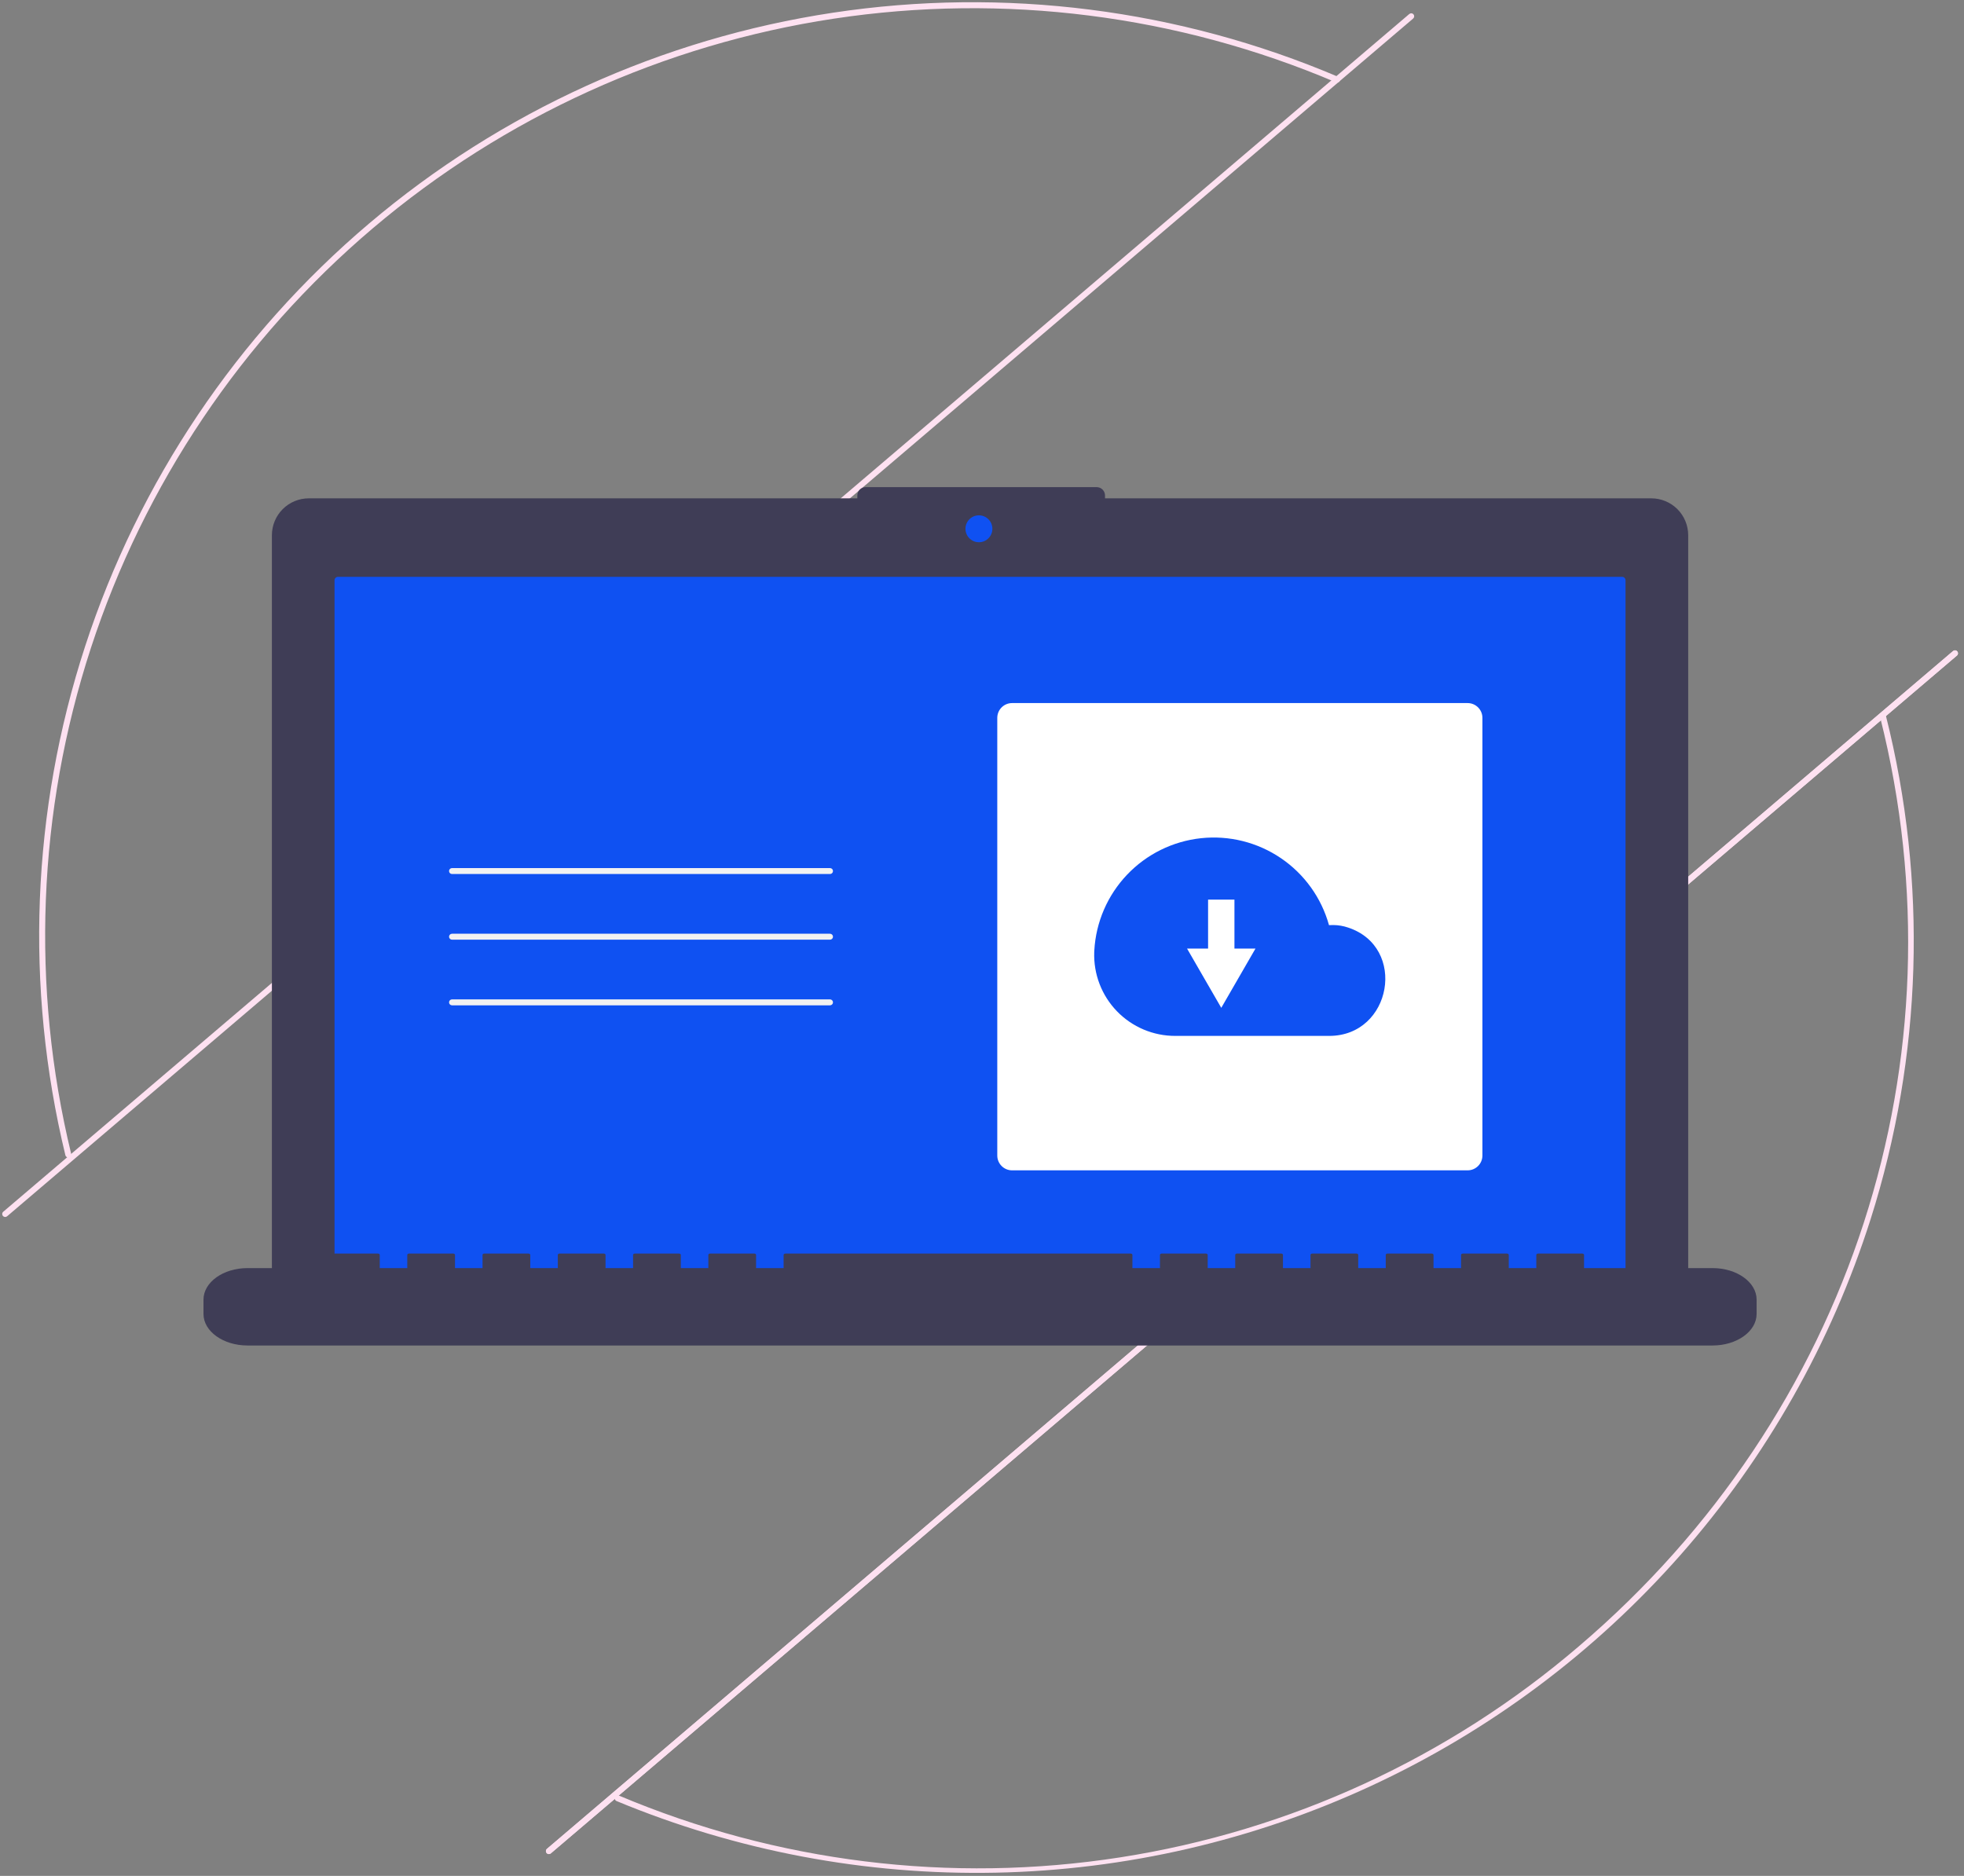 <svg width="446" height="426" viewBox="0 0 446 426" fill="none" xmlns="http://www.w3.org/2000/svg">
<rect x="0" y="0" width="446" height="426" fill="#808080" stroke="none"/>
<g clip-path="url(#clip0_6_55)">
<path d="M14.988 262.61C14.919 262.529 14.871 262.434 14.846 262.331C5.598 224.132 7.153 184.115 19.337 146.749C31.521 109.383 53.855 76.14 83.842 50.736C113.83 25.331 150.291 8.764 189.151 2.887C228.011 -2.991 267.74 2.052 303.9 17.452C303.983 17.486 304.059 17.536 304.122 17.599C304.186 17.662 304.236 17.737 304.271 17.82C304.305 17.903 304.322 17.992 304.322 18.082C304.322 18.172 304.303 18.26 304.268 18.343C304.233 18.426 304.182 18.5 304.117 18.563C304.053 18.625 303.977 18.675 303.893 18.707C303.81 18.74 303.721 18.756 303.631 18.754C303.541 18.752 303.453 18.733 303.371 18.696C267.442 3.4 227.968 -1.606 189.359 4.237C150.749 10.079 114.524 26.541 84.729 51.782C54.934 77.023 32.743 110.05 20.635 147.175C8.526 184.299 6.977 224.059 16.16 262.013C16.197 262.161 16.183 262.317 16.119 262.456C16.056 262.595 15.948 262.708 15.812 262.778C15.676 262.848 15.521 262.869 15.371 262.839C15.222 262.809 15.086 262.729 14.988 262.613V262.61Z" fill="#FEE1F1"/>
<path d="M139.75 408.808C139.651 408.692 139.595 408.547 139.589 408.395C139.583 408.243 139.629 408.093 139.719 407.971C139.808 407.848 139.937 407.759 140.083 407.718C140.23 407.677 140.386 407.687 140.526 407.746C176.427 422.916 215.846 427.779 254.358 421.791C292.87 415.803 328.951 399.2 358.551 373.846C420.279 321.258 446.493 240.423 426.96 162.891C426.937 162.805 426.932 162.714 426.944 162.626C426.956 162.537 426.986 162.452 427.031 162.375C427.077 162.298 427.137 162.23 427.209 162.177C427.28 162.123 427.362 162.084 427.449 162.062C427.535 162.041 427.626 162.036 427.714 162.05C427.803 162.063 427.888 162.094 427.964 162.14C428.041 162.186 428.107 162.247 428.16 162.32C428.212 162.392 428.25 162.474 428.271 162.561C437.749 200.238 436.547 239.81 424.8 276.842C415.852 304.973 401.155 330.937 381.642 353.089C362.129 375.24 338.226 393.094 311.448 405.519C284.67 417.944 255.603 424.669 226.089 425.267C196.575 425.865 167.259 420.323 140 408.993C139.903 408.952 139.818 408.889 139.75 408.808Z" fill="#FEE1F1"/>
<path d="M124.129 420.806C124.071 420.738 124.027 420.66 124 420.576C123.973 420.491 123.962 420.402 123.969 420.314C123.976 420.225 124.001 420.139 124.041 420.06C124.082 419.981 124.137 419.91 124.205 419.853L443.499 147.859C443.566 147.798 443.645 147.752 443.73 147.722C443.816 147.692 443.906 147.68 443.997 147.686C444.087 147.691 444.175 147.715 444.256 147.756C444.337 147.797 444.409 147.853 444.467 147.922C444.526 147.991 444.57 148.071 444.597 148.157C444.625 148.243 444.634 148.334 444.626 148.424C444.617 148.515 444.59 148.602 444.547 148.682C444.504 148.761 444.446 148.831 444.375 148.888L125.082 420.882C125.014 420.94 124.936 420.983 124.852 421.011C124.767 421.038 124.678 421.049 124.59 421.042C124.501 421.035 124.415 421.01 124.336 420.97C124.257 420.929 124.187 420.874 124.129 420.806Z" fill="#FEE1F1"/>
<path d="M0.661 276.128C0.603 276.06 0.56 275.982 0.532 275.898C0.505 275.813 0.495 275.724 0.502 275.636C0.509 275.547 0.533 275.461 0.574 275.382C0.614 275.303 0.669 275.233 0.737 275.175L320.031 3.181C320.099 3.123 320.177 3.08 320.261 3.052C320.346 3.025 320.435 3.015 320.523 3.022C320.612 3.029 320.698 3.053 320.777 3.094C320.856 3.134 320.926 3.189 320.984 3.257C321.042 3.325 321.085 3.403 321.113 3.487C321.14 3.572 321.15 3.661 321.143 3.749C321.136 3.838 321.112 3.924 321.072 4.003C321.031 4.082 320.976 4.152 320.908 4.21L1.614 276.204C1.546 276.262 1.468 276.305 1.384 276.333C1.299 276.36 1.21 276.37 1.122 276.363C1.033 276.356 0.947 276.332 0.868 276.292C0.789 276.251 0.719 276.196 0.661 276.128Z" fill="#FEE1F1"/>
<path d="M124.129 420.806C124.071 420.738 124.027 420.66 124 420.576C123.973 420.491 123.962 420.402 123.969 420.314C123.976 420.225 124.001 420.139 124.041 420.06C124.082 419.981 124.137 419.91 124.205 419.853L443.499 147.859C443.566 147.798 443.645 147.752 443.73 147.722C443.816 147.692 443.906 147.68 443.997 147.686C444.087 147.691 444.175 147.715 444.256 147.756C444.337 147.797 444.409 147.853 444.467 147.922C444.526 147.991 444.57 148.071 444.597 148.157C444.625 148.243 444.634 148.334 444.626 148.424C444.617 148.515 444.59 148.602 444.547 148.682C444.504 148.761 444.446 148.831 444.375 148.888L125.082 420.882C125.014 420.94 124.936 420.983 124.852 421.011C124.767 421.038 124.678 421.049 124.59 421.042C124.501 421.035 124.415 421.01 124.336 420.97C124.257 420.929 124.187 420.874 124.129 420.806Z" fill="#FEE1F1"/>
<path d="M374.977 113.167H250.935V112.52C250.935 112.27 250.886 112.022 250.79 111.791C250.694 111.56 250.553 111.351 250.376 111.174C250.199 110.998 249.989 110.858 249.757 110.763C249.526 110.668 249.278 110.619 249.028 110.62H196.597C196.347 110.619 196.099 110.668 195.868 110.763C195.637 110.858 195.426 110.998 195.249 111.174C195.072 111.351 194.931 111.56 194.835 111.791C194.739 112.022 194.69 112.27 194.69 112.52V113.167H70.136C67.915 113.163 65.783 114.042 64.21 115.609C62.637 117.177 61.75 119.305 61.746 121.526V290.74C61.75 292.961 62.637 295.09 64.21 296.657C65.783 298.225 67.915 299.103 70.136 299.099H374.977C376.077 299.101 377.166 298.887 378.183 298.468C379.2 298.049 380.125 297.434 380.904 296.657C381.683 295.881 382.302 294.959 382.724 293.944C383.147 292.929 383.366 291.84 383.368 290.74V121.526C383.364 119.305 382.478 117.177 380.904 115.609C379.331 114.042 377.199 113.163 374.978 113.167H374.977Z" fill="#3F3D56"/>
<path d="M76.753 130.993C76.545 130.993 76.346 131.075 76.199 131.222C76.052 131.369 75.969 131.567 75.968 131.775V292.275C75.969 292.483 76.052 292.682 76.199 292.828C76.346 292.975 76.545 293.057 76.753 293.057H368.353C368.561 293.057 368.76 292.975 368.907 292.829C369.055 292.682 369.137 292.483 369.138 292.275V131.775C369.137 131.567 369.054 131.369 368.907 131.222C368.76 131.075 368.561 130.993 368.353 130.993H76.753Z" fill="#0F51F2"/>
<path d="M222.301 123.138C223.989 123.138 225.357 121.77 225.357 120.082C225.357 118.394 223.989 117.026 222.301 117.026C220.613 117.026 219.245 118.394 219.245 120.082C219.245 121.77 220.613 123.138 222.301 123.138Z" fill="#0F51F2"/>
<path d="M388.899 287.97H359.716V284.97C359.716 284.805 359.529 284.67 359.299 284.67H349.293C349.063 284.67 348.876 284.804 348.876 284.97V287.97H342.623V284.97C342.623 284.805 342.436 284.67 342.206 284.67H332.204C331.974 284.67 331.787 284.804 331.787 284.97V287.97H325.533V284.97C325.533 284.805 325.346 284.67 325.116 284.67H315.104C314.874 284.67 314.687 284.804 314.687 284.97V287.97H308.434V284.97C308.434 284.805 308.247 284.67 308.017 284.67H298.015C297.785 284.67 297.598 284.804 297.598 284.97V287.97H291.344V284.97C291.344 284.805 291.157 284.67 290.927 284.67H280.922C280.692 284.67 280.505 284.804 280.505 284.97V287.97H274.252V284.97C274.252 284.805 274.065 284.67 273.835 284.67H263.83C263.6 284.67 263.413 284.804 263.413 284.97V287.97H257.159V284.97C257.159 284.805 256.972 284.67 256.742 284.67H178.366C178.136 284.67 177.949 284.804 177.949 284.97V287.97H171.696V284.97C171.696 284.805 171.509 284.67 171.279 284.67H161.273C161.043 284.67 160.856 284.804 160.856 284.97V287.97H154.604V284.97C154.604 284.805 154.417 284.67 154.187 284.67H144.18C143.95 284.67 143.763 284.804 143.763 284.97V287.97H137.51V284.97C137.51 284.805 137.323 284.67 137.093 284.67H127.088C126.858 284.67 126.671 284.804 126.671 284.97V287.97H120.417V284.97C120.417 284.805 120.23 284.67 120 284.67H109.995C109.765 284.67 109.578 284.804 109.578 284.97V287.97H103.324V284.97C103.324 284.805 103.137 284.67 102.907 284.67H92.904C92.674 284.67 92.487 284.804 92.487 284.97V287.97H86.234V284.97C86.234 284.805 86.047 284.67 85.817 284.67H75.809C75.579 284.67 75.392 284.804 75.392 284.97V287.97H56.215C50.689 287.97 46.209 291.179 46.209 295.138V298.379C46.209 302.338 50.689 305.547 56.215 305.547H388.899C394.425 305.547 398.905 302.338 398.905 298.379V295.138C398.904 291.179 394.424 287.97 388.899 287.97Z" fill="#3F3D56"/>
<path d="M188.485 198.482H102.649C102.47 198.482 102.298 198.411 102.171 198.284C102.044 198.157 101.973 197.985 101.973 197.806C101.973 197.627 102.044 197.455 102.171 197.328C102.298 197.201 102.47 197.13 102.649 197.13H188.485C188.664 197.13 188.836 197.201 188.963 197.328C189.09 197.455 189.161 197.627 189.161 197.806C189.161 197.985 189.09 198.157 188.963 198.284C188.836 198.411 188.664 198.482 188.485 198.482Z" fill="#F2F2F2"/>
<path d="M188.485 213.392H102.649C102.47 213.392 102.298 213.321 102.171 213.194C102.044 213.067 101.973 212.895 101.973 212.716C101.973 212.537 102.044 212.365 102.171 212.238C102.298 212.111 102.47 212.04 102.649 212.04H188.485C188.664 212.04 188.836 212.111 188.963 212.238C189.09 212.365 189.161 212.537 189.161 212.716C189.161 212.895 189.09 213.067 188.963 213.194C188.836 213.321 188.664 213.392 188.485 213.392Z" fill="#F2F2F2"/>
<path d="M188.485 228.299H102.649C102.47 228.299 102.298 228.228 102.171 228.101C102.044 227.974 101.973 227.802 101.973 227.623C101.973 227.443 102.044 227.272 102.171 227.145C102.298 227.018 102.47 226.947 102.649 226.947H188.485C188.664 226.947 188.836 227.018 188.963 227.145C189.09 227.272 189.161 227.443 189.161 227.623C189.161 227.802 189.09 227.974 188.963 228.101C188.836 228.228 188.664 228.299 188.485 228.299Z" fill="#F2F2F2"/>
<path d="M333.278 159.66H229.83C227.974 159.66 226.47 161.164 226.47 163.02V262.412C226.47 264.268 227.974 265.772 229.83 265.772H333.278C335.134 265.772 336.638 264.268 336.638 262.412V163.02C336.638 161.164 335.134 159.66 333.278 159.66Z" fill="white"/>
<path d="M248.506 215.818C248.87 209.391 251.505 203.303 255.94 198.639C260.376 193.974 266.323 191.036 272.723 190.348C279.123 189.66 285.559 191.267 290.884 194.883C296.21 198.499 300.078 203.889 301.799 210.091C302.128 210.079 302.457 210.066 302.789 210.066C303.921 210.077 305.045 210.268 306.117 210.632C319.628 215.069 316.07 235.241 301.849 235.241H266.899C264.427 235.248 261.979 234.756 259.702 233.795C257.425 232.833 255.365 231.422 253.646 229.646C251.927 227.87 250.584 225.765 249.697 223.458C248.811 221.151 248.399 218.688 248.486 216.218C248.492 216.085 248.499 215.952 248.506 215.818Z" fill="#0F51F2"/>
<path d="M280.327 215.406V204.288H274.341V215.406H269.562L273.448 222.138L277.335 228.869L281.221 222.138L285.107 215.406H280.327Z" fill="white"/>
</g>
<defs>
<clipPath id="clip0_6_55">
<rect width="445" height="425" fill="white" transform="translate(0.5 0.5)"/>
</clipPath>
</defs>
</svg>

